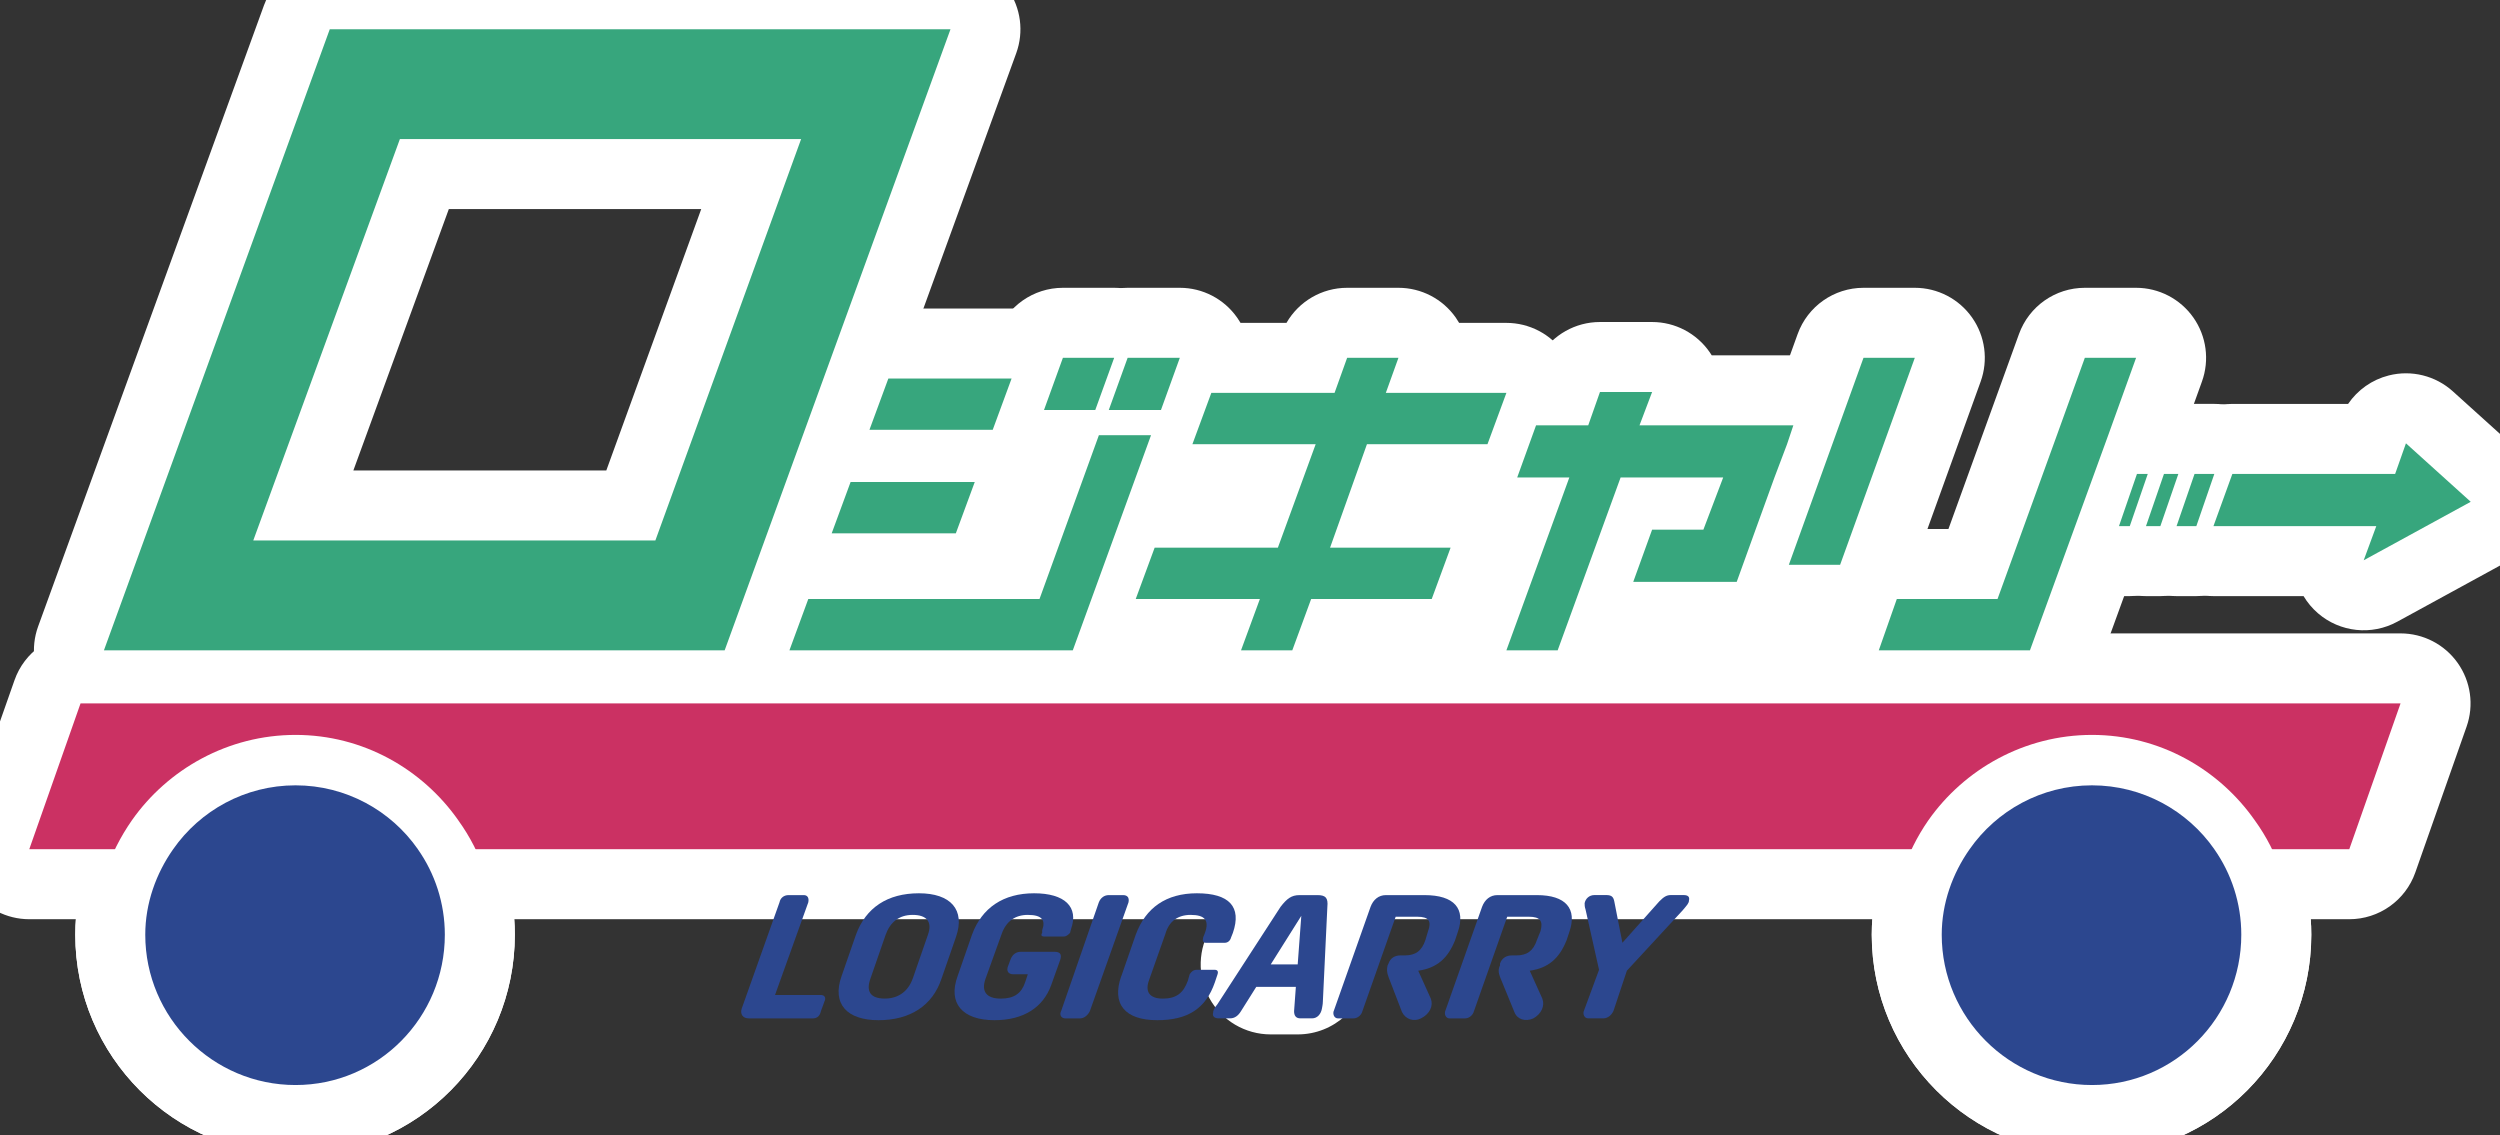 <svg width="240" height="109" viewBox="0 0 240 109" fill="none" xmlns="http://www.w3.org/2000/svg">
<rect x="0" y="0" width="240" height="109" fill="#333333" stroke="none"/>
<g clip-path="url(#clip0_74_23)">
<path fill-rule="evenodd" clip-rule="evenodd" d="M201.389 43.305C202.323 40.594 204.874 38.774 207.742 38.774H209.122C211.294 38.774 213.332 39.824 214.593 41.593C215.854 43.361 216.183 45.63 215.475 47.684L213.748 52.696C212.814 55.407 210.263 57.227 207.395 57.227H206.015C203.843 57.227 201.805 56.177 200.544 54.408C199.283 52.64 198.954 50.371 199.662 48.317L201.389 43.305Z" fill="white"/>
<path fill-rule="evenodd" clip-rule="evenodd" d="M204.324 43.305C205.258 40.594 207.81 38.774 210.678 38.774H212.576C214.748 38.774 216.786 39.824 218.047 41.593C219.309 43.361 219.637 45.63 218.929 47.684L217.202 52.696C216.268 55.407 213.717 57.227 210.849 57.227H208.951C206.778 57.227 204.74 56.177 203.479 54.408C202.218 52.64 201.89 50.371 202.597 48.317L204.324 43.305Z" fill="white"/>
<path fill-rule="evenodd" clip-rule="evenodd" d="M229.319 36.044C231.497 35.491 233.807 36.064 235.475 37.57L241.694 43.184C243.31 44.644 244.118 46.795 243.864 48.958C243.609 51.12 242.323 53.025 240.412 54.069L230.138 59.684C227.68 61.027 224.647 60.705 222.526 58.875C221.969 58.394 221.505 57.836 221.142 57.227H212.493C210.302 57.227 208.249 56.159 206.991 54.366C205.733 52.572 205.428 50.279 206.174 48.219L207.989 43.207C208.952 40.547 211.478 38.775 214.307 38.775H225.418C226.33 37.435 227.71 36.452 229.319 36.044Z" fill="white"/>
<path fill-rule="evenodd" clip-rule="evenodd" d="M198.796 43.305C199.73 40.594 202.282 38.774 205.149 38.774H206.186C208.358 38.774 210.397 39.824 211.658 41.593C212.919 43.361 213.247 45.63 212.54 47.684L210.813 52.696C209.878 55.407 207.327 57.227 204.459 57.227H203.422C201.25 57.227 199.212 56.177 197.951 54.408C196.69 52.64 196.361 50.371 197.069 48.317L198.796 43.305Z" fill="white"/>
<path fill-rule="evenodd" clip-rule="evenodd" d="M32.077 11.045C33.045 8.394 35.566 6.63 38.389 6.63H76.907C79.099 6.63 81.152 7.699 82.41 9.494C83.668 11.289 83.971 13.584 83.223 15.644L69.231 54.181C68.266 56.838 65.742 58.607 62.915 58.607H24.313C22.119 58.607 20.063 57.536 18.806 55.739C17.549 53.941 17.248 51.642 18.001 49.582L32.077 11.045ZM43.088 20.07L33.922 45.167H58.205L67.318 20.07H43.088Z" fill="white"/>
<path fill-rule="evenodd" clip-rule="evenodd" d="M25.34 0.515C26.306 -2.141 28.83 -3.909 31.656 -3.909H91.242C93.434 -3.909 95.488 -2.84 96.746 -1.044C98.004 0.751 98.306 3.047 97.558 5.107L75.883 64.726C74.918 67.382 72.394 69.15 69.568 69.15H9.978C7.785 69.15 5.731 68.081 4.474 66.285C3.216 64.49 2.913 62.194 3.662 60.134L25.34 0.515ZM36.363 9.531L19.572 55.71H64.861L81.649 9.531H36.363Z" fill="white"/>
<path fill-rule="evenodd" clip-rule="evenodd" d="M123.501 30.997C124.684 28.939 126.892 27.629 129.325 27.629H134.252C136.44 27.629 138.491 28.695 139.75 30.485C139.867 30.651 139.975 30.822 140.076 30.997H144.614C146.811 30.997 148.87 32.071 150.126 33.874C151.383 35.676 151.679 37.979 150.919 40.041L149.104 44.965C148.389 46.907 146.839 48.369 144.951 49.008C146.052 50.764 146.284 52.939 145.564 54.897L143.754 59.821C142.781 62.465 140.263 64.222 137.446 64.222H130.562L130.368 64.748C129.397 67.393 126.878 69.15 124.061 69.15H119.139C116.943 69.15 114.885 68.077 113.628 66.276C113.186 65.643 112.862 64.947 112.662 64.222H109.031C106.834 64.222 104.776 63.148 103.519 61.345C102.262 59.543 101.966 57.24 102.726 55.178L104.541 50.254C105.265 48.288 106.844 46.814 108.764 46.188C107.674 44.434 107.448 42.268 108.166 40.317L109.981 35.393C110.955 32.752 113.472 30.997 116.287 30.997H123.501Z" fill="white"/>
<path fill-rule="evenodd" clip-rule="evenodd" d="M147.874 34.109C149.079 32.152 151.231 30.913 153.597 30.913H158.602C160.809 30.913 162.876 31.997 164.131 33.813C164.198 33.91 164.263 34.009 164.324 34.109H172.164C174.325 34.109 176.355 35.149 177.618 36.904C178.88 38.658 179.222 40.913 178.536 42.962L177.93 44.774C177.902 44.856 177.873 44.937 177.843 45.018L176.651 48.17L173.043 58.145C172.081 60.808 169.554 62.582 166.723 62.582H156.791C156.739 62.582 156.686 62.581 156.633 62.58L155.85 64.73C154.884 67.384 152.361 69.15 149.536 69.15H144.614C142.421 69.15 140.367 68.081 139.109 66.284C137.852 64.488 137.549 62.191 138.3 60.131L141.563 51.171C141.026 50.76 140.549 50.265 140.151 49.698C138.893 47.905 138.587 45.612 139.332 43.553L141.142 38.544C142.105 35.883 144.632 34.109 147.462 34.109H147.874Z" fill="white"/>
<path fill-rule="evenodd" clip-rule="evenodd" d="M193.822 32.069C194.783 29.404 197.311 27.629 200.143 27.629H205.065C207.254 27.629 209.305 28.695 210.564 30.485C211.822 32.276 212.129 34.567 211.388 36.626L208.711 44.056L208.704 44.077L201.189 64.728C200.223 67.383 197.7 69.15 194.874 69.15H180.364C178.184 69.15 176.141 68.094 174.881 66.316C173.621 64.538 173.301 62.259 174.023 60.203L175.755 55.275C176.7 52.583 179.242 50.782 182.095 50.782H187.051L193.822 32.069Z" fill="white"/>
<path fill-rule="evenodd" clip-rule="evenodd" d="M172.574 32.069C173.535 29.405 176.064 27.629 178.896 27.629H183.822C186.011 27.629 188.063 28.695 189.321 30.487C190.58 32.279 190.886 34.571 190.143 36.63L182.971 56.503C182.01 59.167 179.482 60.942 176.65 60.942H171.728C169.539 60.942 167.487 59.876 166.229 58.084C164.971 56.293 164.664 54.001 165.407 51.942L172.574 32.069Z" fill="white"/>
<path fill-rule="evenodd" clip-rule="evenodd" d="M1.393 65.297C2.339 62.606 4.88 60.806 7.732 60.806H230.453C232.633 60.806 234.677 61.863 235.937 63.642C237.196 65.42 237.516 67.699 236.793 69.755L231.871 83.754C230.925 86.445 228.383 88.245 225.531 88.245H2.81C0.631 88.245 -1.413 87.188 -2.673 85.41C-3.933 83.631 -4.252 81.352 -3.529 79.296L1.393 65.297ZM12.493 74.246L12.296 74.805H220.771L220.967 74.246H12.493Z" fill="white"/>
<path fill-rule="evenodd" clip-rule="evenodd" d="M11.117 77.672C14.918 72.231 21.253 68.672 28.369 68.672C35.489 68.672 41.826 72.234 45.626 77.68C45.671 77.744 45.715 77.809 45.757 77.874C48.087 81.274 49.424 85.386 49.424 89.734C49.424 101.338 40.082 110.884 28.369 110.884C16.709 110.884 7.226 101.391 7.226 89.734C7.226 85.167 8.786 80.994 11.117 77.672ZM34.513 85.242C33.12 83.331 30.87 82.112 28.369 82.112C25.812 82.112 23.518 83.386 22.133 85.371L22.122 85.387C21.178 86.732 20.666 88.254 20.666 89.734C20.666 93.975 24.138 97.444 28.369 97.444C32.547 97.444 35.984 94.028 35.984 89.734C35.984 88.125 35.481 86.621 34.616 85.394C34.581 85.344 34.547 85.293 34.513 85.242Z" fill="white"/>
<path fill-rule="evenodd" clip-rule="evenodd" d="M11.117 77.672C14.918 72.231 21.253 68.672 28.369 68.672C35.489 68.672 41.826 72.234 45.626 77.68C45.671 77.744 45.715 77.809 45.757 77.874C48.087 81.274 49.424 85.386 49.424 89.734C49.424 101.338 40.082 110.884 28.369 110.884C16.709 110.884 7.226 101.391 7.226 89.734C7.226 85.167 8.786 80.994 11.117 77.672ZM34.513 85.242C33.12 83.331 30.87 82.112 28.369 82.112C25.812 82.112 23.518 83.386 22.133 85.371L22.122 85.387C21.178 86.732 20.666 88.254 20.666 89.734C20.666 93.975 24.138 97.444 28.369 97.444C32.547 97.444 35.984 94.028 35.984 89.734C35.984 88.125 35.481 86.621 34.616 85.394C34.581 85.344 34.547 85.293 34.513 85.242Z" fill="white"/>
<path fill-rule="evenodd" clip-rule="evenodd" d="M183.578 77.672C187.378 72.231 193.713 68.672 200.829 68.672C207.949 68.672 214.287 72.234 218.087 77.68C218.132 77.744 218.175 77.809 218.218 77.874C220.547 81.274 221.885 85.386 221.885 89.734C221.885 101.338 212.543 110.884 200.829 110.884C189.17 110.884 179.687 101.391 179.687 89.734C179.687 85.167 181.247 80.994 183.578 77.672ZM206.973 85.242C205.58 83.331 203.331 82.112 200.829 82.112C198.272 82.112 195.979 83.386 194.594 85.371L194.582 85.387C193.638 86.732 193.127 88.254 193.127 89.734C193.127 93.975 196.598 97.444 200.829 97.444C205.007 97.444 208.445 94.028 208.445 89.734C208.445 88.125 207.941 86.621 207.077 85.394C207.042 85.344 207.007 85.293 206.973 85.242Z" fill="white"/>
<path fill-rule="evenodd" clip-rule="evenodd" d="M183.578 77.672C187.378 72.231 193.713 68.672 200.829 68.672C207.949 68.672 214.287 72.234 218.087 77.68C218.132 77.744 218.175 77.809 218.218 77.874C220.547 81.274 221.885 85.386 221.885 89.734C221.885 101.338 212.543 110.884 200.829 110.884C189.17 110.884 179.687 101.391 179.687 89.734C179.687 85.167 181.247 80.994 183.578 77.672ZM206.973 85.242C205.58 83.331 203.331 82.112 200.829 82.112C198.272 82.112 195.979 83.386 194.594 85.371L194.582 85.387C193.638 86.732 193.127 88.254 193.127 89.734C193.127 93.975 196.598 97.444 200.829 97.444C205.007 97.444 208.445 94.028 208.445 89.734C208.445 88.125 207.941 86.621 207.077 85.394C207.042 85.344 207.007 85.293 206.973 85.242Z" fill="white"/>
<path fill-rule="evenodd" clip-rule="evenodd" d="M127.02 81.534C129.951 82.497 131.85 85.333 131.624 88.411L131.281 93.076C131.023 96.586 128.099 99.303 124.579 99.303H121.986C119.54 99.303 117.286 97.973 116.104 95.831C114.921 93.69 114.995 91.074 116.299 89.004L119.234 84.339C120.878 81.727 124.088 80.57 127.02 81.534Z" fill="white"/>
<path fill-rule="evenodd" clip-rule="evenodd" d="M78.978 34.012C79.951 31.371 82.468 29.616 85.283 29.616H97.113C99.31 29.616 101.367 30.69 102.624 32.491C103.881 34.292 104.178 36.594 103.42 38.655L101.61 43.58C100.637 46.224 98.119 47.98 95.302 47.98H83.468C81.271 47.98 79.212 46.906 77.956 45.104C76.699 43.301 76.403 40.998 77.163 38.937L78.978 34.012Z" fill="white"/>
<path fill-rule="evenodd" clip-rule="evenodd" d="M75.352 43.949C76.326 41.307 78.842 39.553 81.657 39.553H93.576C95.773 39.553 97.831 40.627 99.088 42.429C100.345 44.232 100.641 46.535 99.881 48.597L98.066 53.521C97.093 56.162 94.576 57.917 91.761 57.917H79.843C77.645 57.917 75.587 56.843 74.33 55.04C73.073 53.238 72.777 50.935 73.537 48.873L75.352 43.949Z" fill="white"/>
<path fill-rule="evenodd" clip-rule="evenodd" d="M99.176 39.489C100.14 36.83 102.665 35.059 105.493 35.059H110.499C112.691 35.059 114.746 36.128 116.003 37.924C117.261 39.719 117.564 42.016 116.814 44.076L109.304 64.727C108.338 67.382 105.814 69.15 102.989 69.15H75.786C73.59 69.15 71.533 68.077 70.276 66.276C69.019 64.475 68.721 62.174 69.478 60.113L71.289 55.184C72.261 52.539 74.779 50.782 77.597 50.782H95.082L99.176 39.489Z" fill="white"/>
<path fill-rule="evenodd" clip-rule="evenodd" d="M101.933 32.066C102.895 29.403 105.422 27.629 108.253 27.629H113.263C115.453 27.629 117.505 28.696 118.763 30.488C120.021 32.28 120.327 34.573 119.583 36.632L117.773 41.644C116.811 44.307 114.283 46.081 111.452 46.081H106.443C104.253 46.081 102.201 45.014 100.943 43.222C99.684 41.43 99.379 39.137 100.122 37.078L101.933 32.066Z" fill="white"/>
<path fill-rule="evenodd" clip-rule="evenodd" d="M95.721 32.061C96.684 29.401 99.21 27.629 102.039 27.629H106.961C109.152 27.629 111.205 28.697 112.463 30.49C113.721 32.283 114.026 34.577 113.28 36.637L111.465 41.649C110.502 44.309 107.976 46.081 105.146 46.081H100.224C98.034 46.081 95.981 45.013 94.723 43.22C93.465 41.427 93.16 39.133 93.906 37.073L95.721 32.061Z" fill="white"/>
<path d="M207.395 50.507L209.122 45.495H207.742L206.015 50.507H207.395Z" fill="#37A67D"/>
<path d="M210.849 50.507L212.576 45.495H210.677L208.95 50.507H210.849Z" fill="#37A67D"/>
<path d="M212.492 50.507H228.124L226.915 53.787L237.19 48.172L230.971 42.558L229.934 45.495H214.307L212.492 50.507Z" fill="#37A67D"/>
<path d="M204.459 50.507L206.186 45.495H205.149L203.422 50.507H204.459Z" fill="#37A67D"/>
<path d="M69.568 62.43H9.978L31.656 2.812H91.246L69.568 62.43ZM24.313 51.887H62.915L76.907 13.351H38.389L24.313 51.887Z" fill="#37A67D"/>
<path d="M142.799 42.641L144.614 37.717H133.039L134.251 34.349H129.325L128.117 37.717H116.287L114.472 42.641H126.306L122.676 52.577H110.846L109.031 57.502H120.949L119.139 62.43H124.061L125.871 57.502H137.446L139.257 52.577H127.686L131.228 42.641H142.799Z" fill="#37A67D"/>
<path d="M157.393 40.83L158.602 37.633H153.596L152.471 40.83H147.462L145.651 45.838H150.656L144.614 62.431H149.536L155.578 45.838H165.426L163.524 50.85H158.602L156.791 55.862H161.797H166.723L168.533 50.85L170.348 45.838L171.557 42.641L172.163 40.83H157.393Z" fill="#37A67D"/>
<path d="M200.144 34.349L197.463 41.779L191.763 57.502H182.095L180.364 62.43H189.953H194.875L202.389 41.779L205.065 34.349H200.144Z" fill="#37A67D"/>
<path d="M176.65 54.222H171.729L178.896 34.349H183.822L176.65 54.222Z" fill="#37A67D"/>
<path d="M230.453 67.526H7.732L2.81 81.525H225.531L230.453 67.526Z" fill="#CB3163"/>
<path d="M40.116 81.525L36.143 84.291C34.416 81.785 31.564 80.228 28.369 80.228C25.174 80.228 22.322 81.785 20.512 84.291C19.474 85.847 18.785 87.747 18.785 89.734C18.785 92.412 19.822 94.746 21.632 96.558C23.359 98.285 25.693 99.323 28.369 99.323C31.045 99.323 33.379 98.285 35.106 96.558C36.833 94.742 37.87 92.412 37.87 89.734C37.87 87.747 37.264 85.847 36.143 84.291L40.116 81.525L44.001 78.76C46.246 81.868 47.542 85.671 47.542 89.734C47.542 100.361 38.907 109 28.369 109C17.831 109 9.196 100.361 9.112 89.734C9.112 85.671 10.492 81.873 12.654 78.76C16.108 73.835 21.896 70.551 28.373 70.551C34.851 70.551 40.551 73.835 44.005 78.76L40.12 81.525H40.116Z" fill="white"/>
<path d="M40.116 81.525C37.523 77.81 33.208 75.392 28.369 75.392C23.531 75.392 19.215 77.81 16.623 81.525C14.983 83.86 13.946 86.709 13.946 89.734C13.946 97.683 20.424 104.163 28.369 104.163C36.315 104.163 42.704 97.683 42.704 89.734C42.704 86.709 41.755 83.86 40.112 81.525H40.116Z" fill="#2C478F"/>
<path d="M212.576 81.525L208.603 84.291C206.876 81.785 204.024 80.228 200.829 80.228C197.635 80.228 194.783 81.785 192.972 84.291C191.935 85.847 191.245 87.747 191.245 89.734C191.245 92.412 192.282 94.746 194.097 96.558C195.824 98.285 198.157 99.323 200.834 99.323C203.51 99.323 205.843 98.285 207.57 96.558C209.297 94.742 210.335 92.412 210.335 89.734C210.335 87.747 209.728 85.847 208.607 84.291L212.58 81.525L216.465 78.76C218.711 81.868 220.007 85.671 220.007 89.734C220.007 100.361 211.372 109 200.834 109C190.296 109 181.66 100.361 181.66 89.734C181.66 85.671 182.957 81.873 185.114 78.76C188.568 73.835 194.356 70.551 200.834 70.551C207.311 70.551 213.011 73.835 216.465 78.76L212.58 81.525H212.576Z" fill="white"/>
<path d="M212.576 81.525C209.983 77.81 205.667 75.392 200.829 75.392C195.991 75.392 191.675 77.81 189.083 81.525C187.443 83.86 186.406 86.709 186.406 89.734C186.406 97.683 192.884 104.163 200.829 104.163C208.775 104.163 215.164 97.683 215.164 89.734C215.164 86.709 214.215 83.86 212.572 81.525H212.576Z" fill="#2C478F"/>
<path d="M71.207 96.817L74.833 86.621C74.921 86.19 75.264 85.931 75.698 85.931H77.166C77.513 85.931 77.685 86.19 77.597 86.621L74.402 95.52H78.805C79.153 95.52 79.324 95.779 79.153 96.126L78.805 97.076C78.718 97.507 78.458 97.767 78.028 97.767H71.897C71.291 97.767 71.032 97.336 71.207 96.817Z" fill="#2C478F"/>
<path d="M80.792 93.704L82.172 89.73C83.121 87.135 85.195 85.755 88.219 85.755C91.242 85.755 92.71 87.311 91.761 89.989L90.381 93.963C89.515 96.557 87.357 97.938 84.334 97.938C81.31 97.938 79.843 96.382 80.792 93.704ZM87.617 93.963L89.084 89.73C89.515 88.52 88.996 87.83 87.617 87.83C86.32 87.83 85.459 88.52 85.024 89.73L83.556 93.963C83.125 95.173 83.556 95.863 84.936 95.863C86.232 95.863 87.182 95.173 87.612 93.963H87.617Z" fill="#2C478F"/>
<path d="M91.932 93.704L93.312 89.73C94.261 87.135 96.335 85.755 99.271 85.755C102.207 85.755 103.591 87.052 102.813 89.211L102.725 89.558C102.554 89.73 102.378 89.905 102.119 89.905H100.22C100.049 89.905 99.873 89.817 100.049 89.558V89.299C100.396 88.349 100.049 87.83 98.669 87.83C97.46 87.83 96.595 88.437 96.164 89.646L94.608 93.968C94.178 95.177 94.696 95.867 96.076 95.867C97.372 95.867 98.062 95.348 98.409 94.311L98.669 93.532H97.289C96.77 93.532 96.599 93.185 96.77 92.754L97.029 92.064C97.201 91.633 97.548 91.374 97.979 91.374H101.261C101.78 91.374 101.951 91.633 101.78 92.152L100.914 94.57C100.137 96.729 98.238 97.938 95.474 97.938C92.367 97.938 90.983 96.298 91.932 93.704Z" fill="#2C478F"/>
<path d="M101.864 97.076L105.489 86.621C105.661 86.19 106.008 85.931 106.438 85.931H107.818C108.249 85.931 108.425 86.19 108.337 86.621L104.624 97.076C104.452 97.424 104.105 97.767 103.674 97.767H102.294C101.864 97.767 101.688 97.419 101.864 97.076Z" fill="#2C478F"/>
<path d="M107.651 93.704L109.031 89.73C109.98 87.135 111.967 85.755 114.902 85.755C118.009 85.755 119.222 87.052 118.357 89.558L118.185 89.989C118.097 90.336 117.838 90.508 117.579 90.508H115.764C115.505 90.508 115.417 90.336 115.505 89.989L115.676 89.558C116.107 88.349 115.676 87.83 114.296 87.83C113.088 87.83 112.222 88.437 111.879 89.646L110.323 94.051C109.893 95.173 110.323 95.867 111.62 95.867C112.916 95.867 113.606 95.348 114.037 94.139L114.208 93.532C114.38 93.273 114.555 93.102 114.898 93.102H116.625C116.885 93.102 116.972 93.273 116.885 93.532L116.625 94.311C115.76 96.817 114.033 97.938 111.097 97.938C107.99 97.938 106.694 96.382 107.643 93.704H107.651Z" fill="#2C478F"/>
<path d="M116.458 97.248C116.458 96.988 116.546 96.817 116.889 96.382L122.936 87.052C123.542 86.274 123.973 85.931 124.75 85.931H126.478C127.255 85.931 127.515 86.19 127.427 87.052L126.996 96.122C126.996 96.47 126.908 96.729 126.908 96.813C126.82 97.332 126.478 97.762 125.959 97.762H124.838C124.408 97.762 124.232 97.503 124.232 97.072L124.403 94.737H120.602L119.134 97.072C118.875 97.503 118.528 97.762 118.097 97.762H116.977C116.546 97.762 116.37 97.503 116.458 97.244V97.248ZM124.579 92.583L124.926 87.918L121.991 92.583H124.583H124.579Z" fill="#2C478F"/>
<path d="M128.033 97.076L131.575 87.052C131.834 86.362 132.353 85.931 133.043 85.931H136.756C139.608 85.931 140.729 87.228 139.951 89.474L139.692 90.252C139.002 91.98 137.965 92.93 136.15 93.189L137.358 95.867C137.618 96.558 137.271 97.336 136.409 97.767C135.719 98.114 134.941 97.854 134.594 97.16L133.298 93.792C133.126 93.361 133.126 93.014 133.21 92.671L133.298 92.499C133.469 91.98 133.904 91.721 134.419 91.721H134.849C135.886 91.721 136.489 91.29 136.836 90.252L137.095 89.386C137.442 88.437 137.183 88.006 136.058 88.006H133.984L130.789 97.076C130.701 97.424 130.358 97.767 129.923 97.767H128.455C128.108 97.767 127.937 97.419 128.025 97.076H128.033Z" fill="#2C478F"/>
<path d="M138.738 97.076L142.28 87.052C142.54 86.362 143.058 85.931 143.748 85.931H147.549C150.313 85.931 151.434 87.228 150.656 89.474L150.397 90.252C149.707 91.98 148.67 92.93 146.855 93.189L148.064 95.867C148.323 96.558 147.976 97.336 147.198 97.767C146.42 98.114 145.642 97.854 145.383 97.16L144.003 93.792C143.832 93.361 143.832 93.014 144.003 92.671V92.499C144.175 91.98 144.61 91.721 145.124 91.721H145.555C146.592 91.721 147.194 91.29 147.541 90.252L147.888 89.386C148.147 88.437 147.888 88.006 146.767 88.006H144.693L141.498 97.076C141.41 97.424 141.068 97.767 140.633 97.767H139.165C138.818 97.767 138.646 97.419 138.734 97.076H138.738Z" fill="#2C478F"/>
<path d="M152.041 97.076L153.508 93.101L152.212 87.311C152.124 87.052 152.124 86.88 152.124 86.704C152.212 86.273 152.555 85.926 153.073 85.926H154.194C154.713 85.926 154.884 86.098 154.972 86.533L155.75 90.507L159.292 86.533C159.722 86.102 159.982 85.926 160.412 85.926H161.621C162.052 85.926 162.227 86.098 162.14 86.445C162.14 86.704 161.968 86.876 161.533 87.395L156.181 93.185L154.884 97.072C154.713 97.419 154.366 97.762 153.935 97.762H152.467C152.12 97.762 151.949 97.415 152.036 97.072L152.041 97.076Z" fill="#2C478F"/>
<path d="M97.113 36.336H85.283L83.468 41.26H95.302L97.113 36.336Z" fill="#37A67D"/>
<path d="M79.843 51.197H91.761L93.576 46.273H81.657L79.843 51.197Z" fill="#37A67D"/>
<path d="M99.794 57.502H77.597L75.786 62.43H102.989L110.499 41.779H105.493L99.794 57.502Z" fill="#37A67D"/>
<path d="M106.443 39.361H111.452L113.263 34.349H108.253L106.443 39.361Z" fill="#37A67D"/>
<path d="M100.224 39.361H105.146L106.961 34.349H102.039L100.224 39.361Z" fill="#37A67D"/>
</g>
<defs>
<clipPath id="clip0_74_23">
<rect width="240" height="109" fill="white"/>
</clipPath>
</defs>
</svg>
